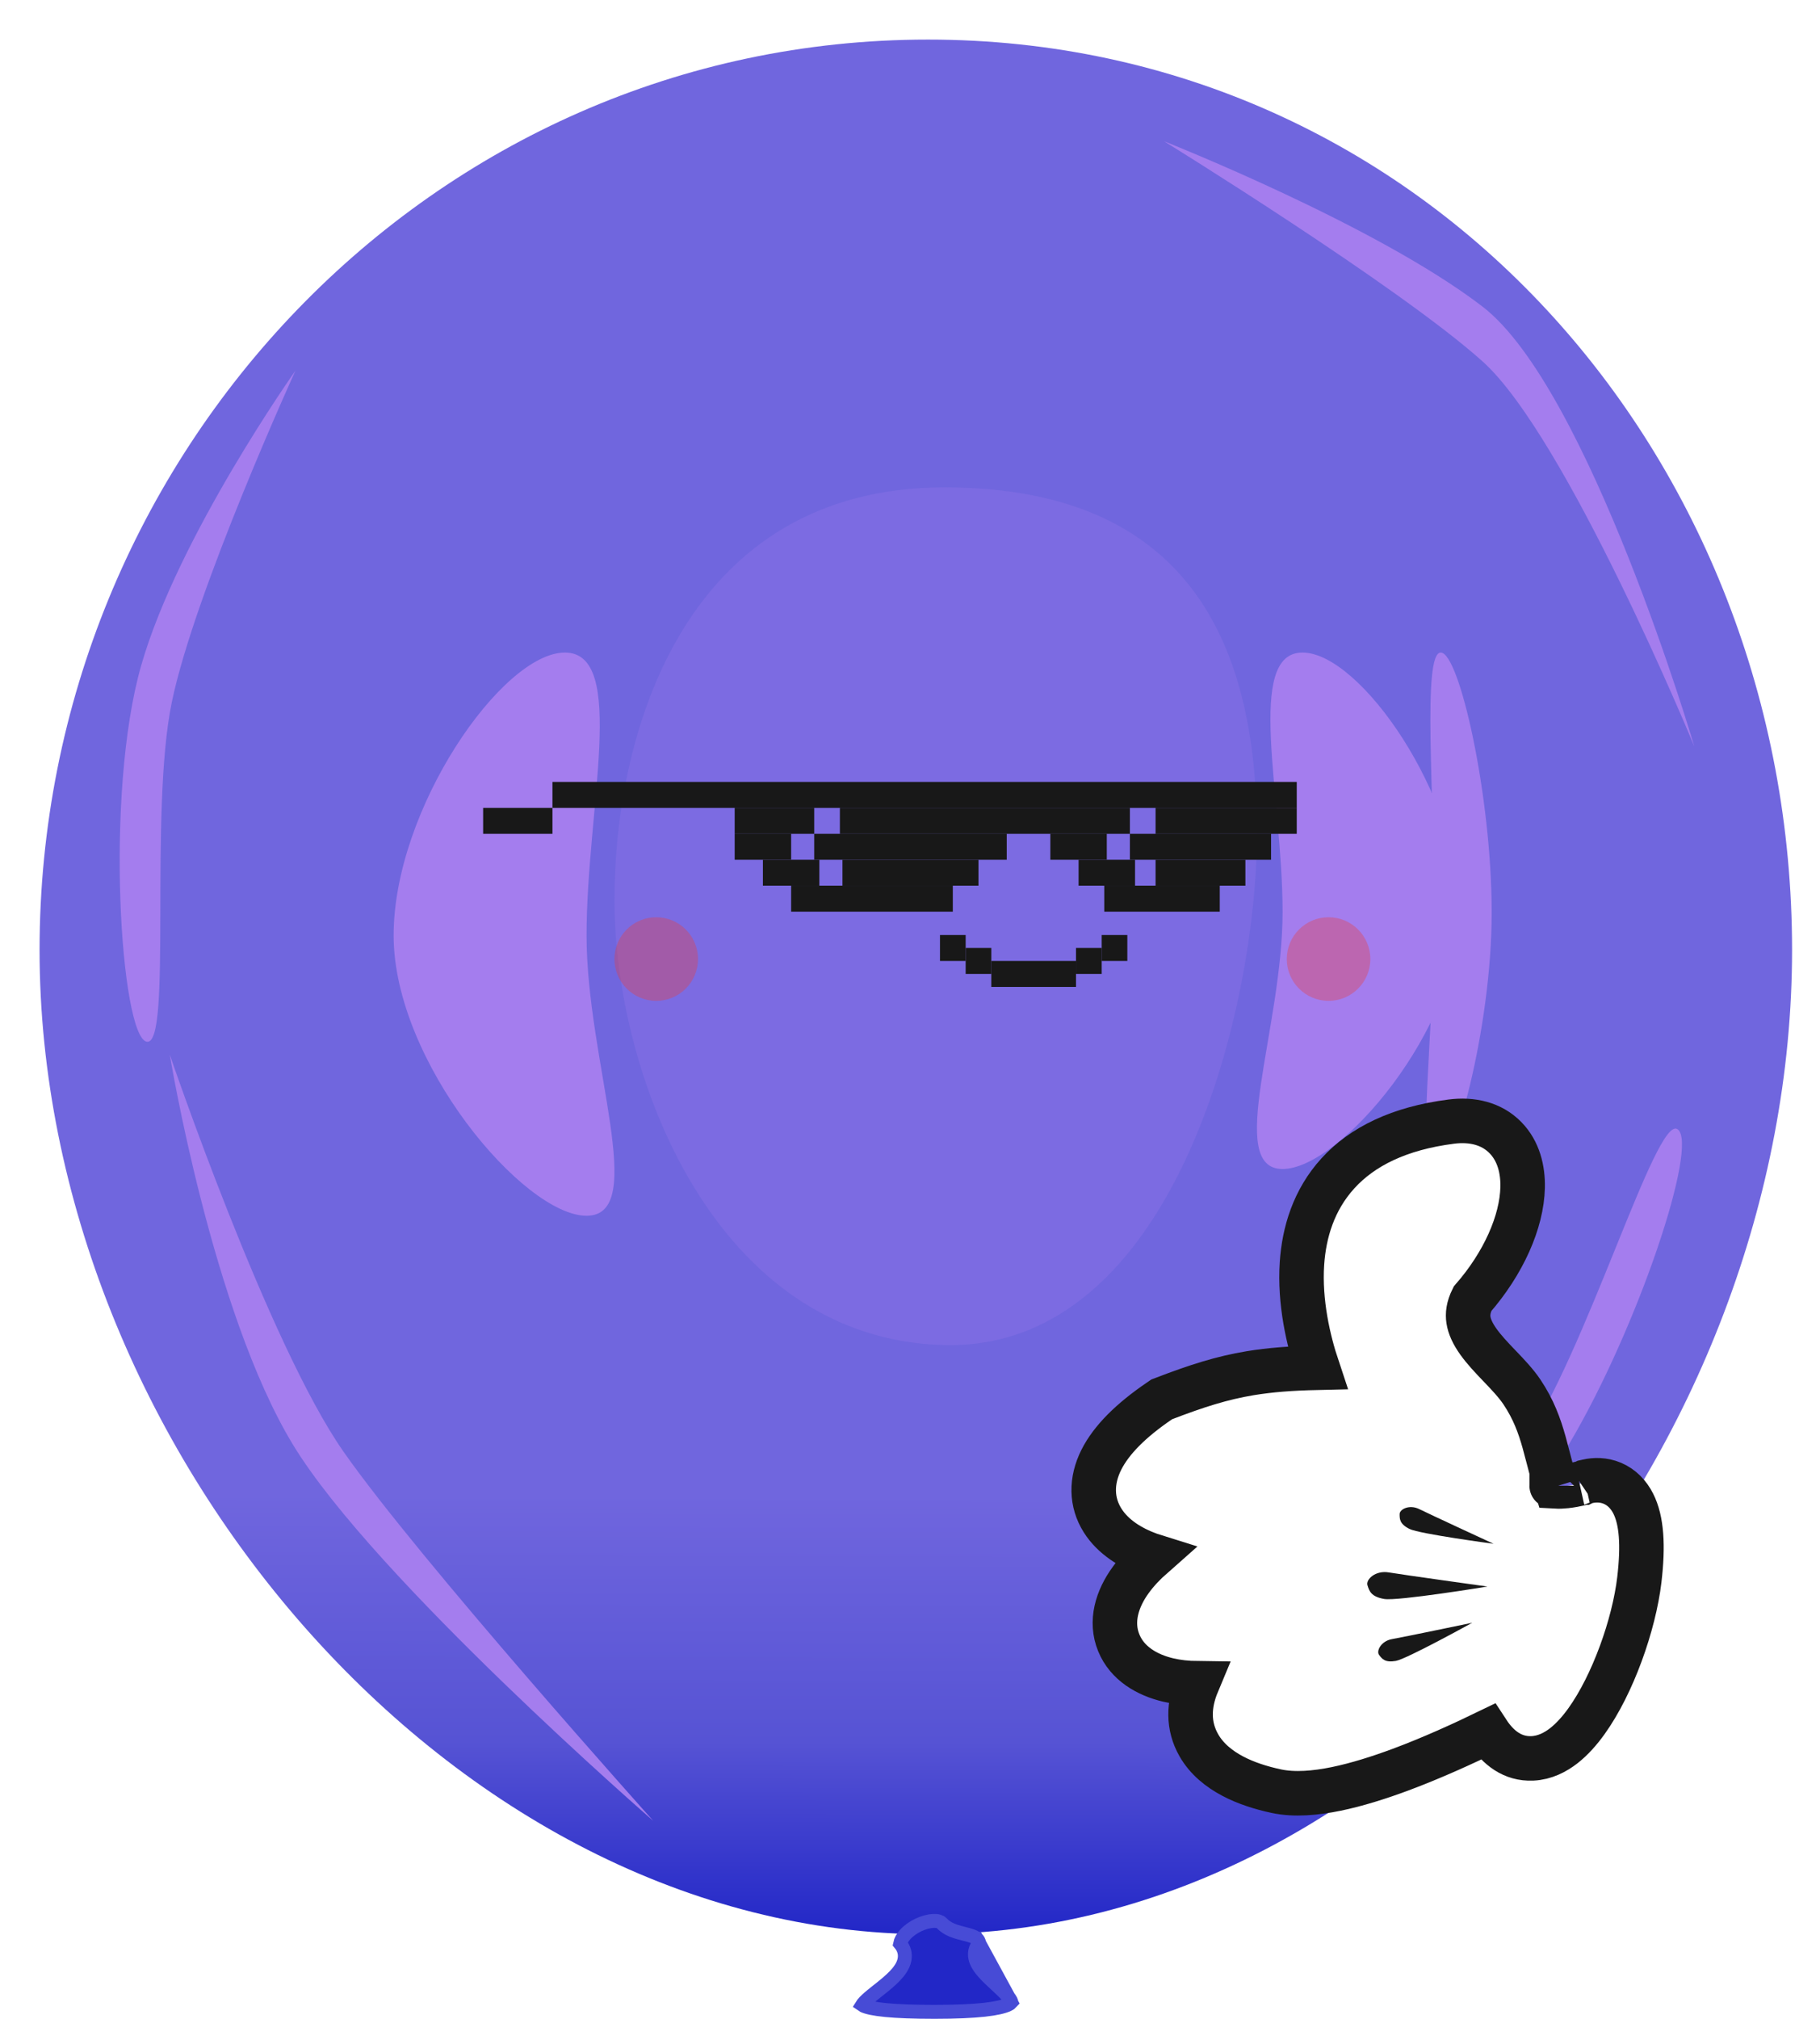 <svg width="46" height="51" viewBox="0 0 46 51" fill="none" xmlns="http://www.w3.org/2000/svg">
<path d="M45.294 24C45.294 36.5 35.5 48.863 23.455 48.863C11.41 48.863 1 36.5 1 24C1 11.5 10.91 1 23.455 1C36 1 45.294 11.5 45.294 24Z" fill="url(#paint0_linear_433_1766)"/>
<g filter="url(#filter0_f_433_1766)">
<path d="M14.825 23.632C14.825 26.827 16.411 30.713 14.825 30.713C13.239 30.713 9.949 26.827 9.949 23.632C9.949 20.437 12.693 16.485 14.278 16.485C15.864 16.485 14.825 20.437 14.825 23.632Z" fill="#A47DEE"/>
</g>
<g filter="url(#filter1_f_433_1766)">
<path d="M31.769 21.062C31.769 25.44 29.691 34.118 23.872 33.98C18.052 33.842 15.53 27.128 15.53 22.75C15.53 18.372 17.389 12.312 23.872 12.312C30.354 12.312 31.769 16.684 31.769 21.062Z" fill="#A47DEE" fill-opacity="0.23"/>
</g>
<g filter="url(#filter2_f_433_1766)">
<path d="M37.466 9.125C39.594 11.028 42.822 18.853 42.822 18.853C42.822 18.853 40.158 9.807 37.466 7.742C34.774 5.677 29.422 3.569 29.422 3.569C29.422 3.569 35.339 7.221 37.466 9.125Z" fill="#A47DEE"/>
</g>
<g filter="url(#filter3_f_433_1766)">
<path d="M4.343 17.736C3.763 20.532 4.36 26.448 3.707 26.316C3.053 26.185 2.634 20.064 3.571 16.803C4.508 13.542 7.467 9.364 7.467 9.364C7.467 9.364 4.922 14.941 4.343 17.736Z" fill="#A47DEE"/>
</g>
<g filter="url(#filter4_f_433_1766)">
<path d="M8.685 36.677C10.592 39.403 16.51 45.998 16.51 45.998C16.51 45.998 9.454 39.871 7.404 36.495C5.353 33.118 4.291 26.641 4.291 26.641C4.291 26.641 6.777 33.952 8.685 36.677Z" fill="#A47DEE"/>
</g>
<g filter="url(#filter5_f_433_1766)">
<path d="M38.458 36.547C36.823 38.888 32.656 42.9 32.656 42.9C32.656 42.9 37.938 39.387 39.666 36.468C41.394 33.548 42.945 28.912 42.401 28.528C41.857 28.143 40.093 34.207 38.458 36.547Z" fill="#A47DEE"/>
</g>
<g filter="url(#filter6_f_433_1766)">
<path d="M32.417 23.039C32.417 25.968 30.959 29.532 32.417 29.532C33.875 29.532 36.9 25.968 36.9 23.039C36.9 20.109 34.378 16.485 32.92 16.485C31.462 16.485 32.417 20.109 32.417 23.039Z" fill="#A47DEE"/>
</g>
<g filter="url(#filter7_f_433_1766)">
<path d="M36.252 23.051C36.252 25.986 35.781 29.557 36.252 29.557C36.724 29.557 37.702 25.986 37.702 23.051C37.702 20.116 36.886 16.485 36.415 16.485C35.943 16.485 36.252 20.116 36.252 23.051Z" fill="#A47DEE"/>
</g>
<path d="M24.75 49.094C24.74 49.035 24.718 49.004 24.695 48.982C24.656 48.945 24.594 48.915 24.493 48.886C24.452 48.874 24.41 48.863 24.363 48.852C24.354 48.849 24.344 48.847 24.334 48.844C24.277 48.83 24.216 48.814 24.155 48.794C24.035 48.754 23.902 48.694 23.797 48.58C23.771 48.552 23.71 48.523 23.593 48.527C23.48 48.531 23.344 48.567 23.21 48.63C23.076 48.694 22.956 48.781 22.871 48.879C22.805 48.954 22.766 49.029 22.751 49.101C22.852 49.223 22.89 49.363 22.86 49.51C22.829 49.665 22.727 49.801 22.621 49.912C22.512 50.027 22.377 50.137 22.252 50.237C22.228 50.256 22.205 50.274 22.182 50.292C22.081 50.373 21.989 50.445 21.915 50.514C21.869 50.555 21.836 50.591 21.812 50.621C21.803 50.633 21.797 50.642 21.792 50.65C21.799 50.655 21.809 50.66 21.823 50.667C21.911 50.708 22.083 50.749 22.384 50.779C22.679 50.808 23.083 50.824 23.624 50.824C24.165 50.824 24.573 50.805 24.877 50.772C25.184 50.738 25.371 50.691 25.476 50.642C25.527 50.618 25.549 50.598 25.557 50.589L24.75 49.094ZM24.75 49.094C24.715 49.133 24.687 49.176 24.668 49.224C24.637 49.304 24.635 49.385 24.651 49.461C24.68 49.601 24.775 49.729 24.868 49.834C24.959 49.936 25.071 50.039 25.173 50.134C25.179 50.139 25.186 50.145 25.192 50.151C25.303 50.254 25.401 50.346 25.472 50.431C25.549 50.523 25.561 50.569 25.561 50.583C25.561 50.583 25.561 50.583 25.561 50.583L24.75 49.094Z" fill="#2227C7" stroke="#474BD6" stroke-width="0.352"/>
<path d="M12.211 20.409H13.963V21.064H12.211V20.409Z" fill="#181818"/>
<path d="M13.963 19.753H32.775V20.409H13.963V19.753Z" fill="#181818"/>
<path d="M18.569 20.409H20.579V21.064H18.569V20.409Z" fill="#181818"/>
<path d="M21.228 20.409H28.558V21.064H21.228V20.409Z" fill="#181818"/>
<path d="M18.569 21.064H19.996V21.72H18.569V21.064Z" fill="#181818"/>
<path d="M20.579 21.064H25.445V21.72H20.579V21.064Z" fill="#181818"/>
<path d="M19.282 21.72H20.709V22.375H19.282V21.72Z" fill="#181818"/>
<path d="M26.547 21.064H27.974V21.72H26.547V21.064Z" fill="#181818"/>
<path d="M27.261 21.72H28.688V22.375H27.261V21.72Z" fill="#181818"/>
<path d="M29.207 21.72H31.477V22.375H29.207V21.72Z" fill="#181818"/>
<path d="M27.91 22.375H30.829V23.031H27.91V22.375Z" fill="#181818"/>
<path d="M23.758 23.621H24.407V24.276H23.758V23.621Z" fill="#181818"/>
<path d="M27.845 23.621H28.493V24.276H27.845V23.621Z" fill="#181818"/>
<path d="M24.407 23.948H25.055V24.604H24.407V23.948Z" fill="#181818"/>
<path d="M27.196 23.948H27.845V24.604H27.196V23.948Z" fill="#181818"/>
<path d="M25.055 24.276H27.196V24.932H25.055V24.276Z" fill="#181818"/>
<path d="M21.293 21.72H24.731V22.375H21.293V21.72Z" fill="#181818"/>
<path d="M29.207 20.409H32.775V21.064H29.207V20.409Z" fill="#181818"/>
<path d="M28.558 21.064H32.126V21.72H28.558V21.064Z" fill="#181818"/>
<path d="M19.996 22.375H24.082V23.031H19.996V22.375Z" fill="#181818"/>
<g opacity="0.35" filter="url(#filter8_f_433_1766)">
<circle cx="16.586" cy="24.228" r="1.056" fill="#E83C3C"/>
</g>
<g opacity="0.35" filter="url(#filter9_f_433_1766)">
<circle cx="33.579" cy="24.228" r="1.056" fill="#E83C3C"/>
</g>
<path d="M29.143 39.306C28.917 39.505 28.73 39.706 28.583 39.908C28.227 40.395 28.058 40.965 28.276 41.5C28.488 42.023 28.992 42.316 29.531 42.442C29.755 42.494 30.001 42.522 30.263 42.525C30.032 43.077 30.025 43.606 30.299 44.087C30.5 44.441 30.82 44.691 31.154 44.868C31.49 45.046 31.875 45.167 32.258 45.249C32.72 45.348 33.254 45.298 33.769 45.193C34.295 45.085 34.856 44.907 35.395 44.707C36.212 44.403 37.008 44.036 37.6 43.749C37.866 44.156 38.233 44.443 38.731 44.421C39.044 44.407 39.313 44.266 39.525 44.101C39.738 43.934 39.93 43.716 40.099 43.48C40.763 42.554 41.299 41.046 41.434 39.906C41.536 39.039 41.494 38.408 41.28 37.985C41.164 37.755 40.988 37.572 40.754 37.472C40.526 37.376 40.302 37.383 40.128 37.422L40.061 37.437L40.027 37.454C40.025 37.454 40.023 37.455 40.021 37.456C39.998 37.463 39.961 37.472 39.915 37.483C39.823 37.504 39.704 37.527 39.583 37.54C39.486 37.55 39.4 37.554 39.33 37.55C39.25 37.29 39.192 37.065 39.136 36.846C39.1 36.708 39.065 36.573 39.026 36.433C38.908 36.014 38.763 35.609 38.468 35.167C38.317 34.942 38.105 34.72 37.924 34.531C37.914 34.521 37.904 34.511 37.895 34.501C37.692 34.289 37.509 34.095 37.364 33.892C37.222 33.691 37.14 33.513 37.115 33.346C37.093 33.202 37.108 33.03 37.217 32.811C37.998 31.917 38.465 30.868 38.484 29.997C38.494 29.549 38.384 29.079 38.047 28.737C37.697 28.381 37.205 28.267 36.679 28.335C35.363 28.503 34.43 28.966 33.815 29.642C33.201 30.316 32.96 31.137 32.907 31.914C32.841 32.898 33.071 33.872 33.298 34.552C32.638 34.567 32.103 34.607 31.595 34.691C30.885 34.809 30.251 35.011 29.424 35.328L29.363 35.351L29.309 35.388C28.586 35.879 28.091 36.373 27.837 36.875C27.568 37.41 27.579 37.953 27.868 38.411C28.133 38.831 28.584 39.105 29.046 39.273C29.078 39.285 29.111 39.296 29.143 39.306ZM39.218 37.533C39.218 37.533 39.218 37.534 39.22 37.534L39.218 37.533ZM40.043 37.449C40.044 37.449 40.043 37.449 40.041 37.45C40.042 37.449 40.043 37.449 40.043 37.449Z" fill="white" stroke="#181818" stroke-width="1.125"/>
<path d="M37.75 39C37.75 39 35.875 38.75 35.625 38.625C35.375 38.5 35.375 38.375 35.375 38.25C35.375 38.125 35.625 38 35.875 38.125C36.125 38.25 37.75 39 37.75 39Z" fill="#181818"/>
<path d="M37.21 40.995C37.21 40.995 35.554 41.91 35.279 41.959C35.004 42.007 34.93 41.907 34.855 41.806C34.781 41.706 34.907 41.456 35.182 41.408C35.458 41.36 37.21 40.995 37.21 40.995Z" fill="#181818"/>
<path d="M37.595 40.08C37.595 40.08 35.322 40.452 34.986 40.394C34.651 40.337 34.607 40.191 34.562 40.046C34.518 39.9 34.765 39.666 35.101 39.723C35.436 39.78 37.595 40.08 37.595 40.08Z" fill="#181818"/>
<defs>
<filter id="filter0_f_433_1766" x="5.525" y="12.061" width="14.429" height="23.077" filterUnits="userSpaceOnUse" color-interpolation-filters="sRGB">
<feFlood flood-opacity="0" result="BackgroundImageFix"/>
<feBlend mode="normal" in="SourceGraphic" in2="BackgroundImageFix" result="shape"/>
<feGaussianBlur stdDeviation="2.212" result="effect1_foregroundBlur_433_1766"/>
</filter>
<filter id="filter1_f_433_1766" x="6.681" y="3.464" width="33.937" height="39.367" filterUnits="userSpaceOnUse" color-interpolation-filters="sRGB">
<feFlood flood-opacity="0" result="BackgroundImageFix"/>
<feBlend mode="normal" in="SourceGraphic" in2="BackgroundImageFix" result="shape"/>
<feGaussianBlur stdDeviation="4.424" result="effect1_foregroundBlur_433_1766"/>
</filter>
<filter id="filter2_f_433_1766" x="26.506" y="0.654" width="19.232" height="21.116" filterUnits="userSpaceOnUse" color-interpolation-filters="sRGB">
<feFlood flood-opacity="0" result="BackgroundImageFix"/>
<feBlend mode="normal" in="SourceGraphic" in2="BackgroundImageFix" result="shape"/>
<feGaussianBlur stdDeviation="1.458" result="effect1_foregroundBlur_433_1766"/>
</filter>
<filter id="filter3_f_433_1766" x="0.511" y="6.85" width="9.47" height="21.983" filterUnits="userSpaceOnUse" color-interpolation-filters="sRGB">
<feFlood flood-opacity="0" result="BackgroundImageFix"/>
<feBlend mode="normal" in="SourceGraphic" in2="BackgroundImageFix" result="shape"/>
<feGaussianBlur stdDeviation="1.257" result="effect1_foregroundBlur_433_1766"/>
</filter>
<filter id="filter4_f_433_1766" x="2.079" y="24.429" width="16.644" height="23.781" filterUnits="userSpaceOnUse" color-interpolation-filters="sRGB">
<feFlood flood-opacity="0" result="BackgroundImageFix"/>
<feBlend mode="normal" in="SourceGraphic" in2="BackgroundImageFix" result="shape"/>
<feGaussianBlur stdDeviation="1.106" result="effect1_foregroundBlur_433_1766"/>
</filter>
<filter id="filter5_f_433_1766" x="30.041" y="25.896" width="15.085" height="19.618" filterUnits="userSpaceOnUse" color-interpolation-filters="sRGB">
<feFlood flood-opacity="0" result="BackgroundImageFix"/>
<feBlend mode="normal" in="SourceGraphic" in2="BackgroundImageFix" result="shape"/>
<feGaussianBlur stdDeviation="1.307" result="effect1_foregroundBlur_433_1766"/>
</filter>
<filter id="filter6_f_433_1766" x="27.345" y="12.061" width="13.979" height="21.895" filterUnits="userSpaceOnUse" color-interpolation-filters="sRGB">
<feFlood flood-opacity="0" result="BackgroundImageFix"/>
<feBlend mode="normal" in="SourceGraphic" in2="BackgroundImageFix" result="shape"/>
<feGaussianBlur stdDeviation="2.212" result="effect1_foregroundBlur_433_1766"/>
</filter>
<filter id="filter7_f_433_1766" x="31.015" y="11.457" width="11.714" height="23.127" filterUnits="userSpaceOnUse" color-interpolation-filters="sRGB">
<feFlood flood-opacity="0" result="BackgroundImageFix"/>
<feBlend mode="normal" in="SourceGraphic" in2="BackgroundImageFix" result="shape"/>
<feGaussianBlur stdDeviation="2.514" result="effect1_foregroundBlur_433_1766"/>
</filter>
<filter id="filter8_f_433_1766" x="13.67" y="21.312" width="5.832" height="5.832" filterUnits="userSpaceOnUse" color-interpolation-filters="sRGB">
<feFlood flood-opacity="0" result="BackgroundImageFix"/>
<feBlend mode="normal" in="SourceGraphic" in2="BackgroundImageFix" result="shape"/>
<feGaussianBlur stdDeviation="0.93" result="effect1_foregroundBlur_433_1766"/>
</filter>
<filter id="filter9_f_433_1766" x="30.663" y="21.312" width="5.832" height="5.832" filterUnits="userSpaceOnUse" color-interpolation-filters="sRGB">
<feFlood flood-opacity="0" result="BackgroundImageFix"/>
<feBlend mode="normal" in="SourceGraphic" in2="BackgroundImageFix" result="shape"/>
<feGaussianBlur stdDeviation="0.93" result="effect1_foregroundBlur_433_1766"/>
</filter>
<linearGradient id="paint0_linear_433_1766" x1="23.174" y1="37.766" x2="23.152" y2="48.863" gradientUnits="userSpaceOnUse">
<stop stop-color="#7066DE"/>
<stop offset="0.563" stop-color="#5653D4"/>
<stop offset="1" stop-color="#2227C7"/>
</linearGradient>
</defs>
</svg>

